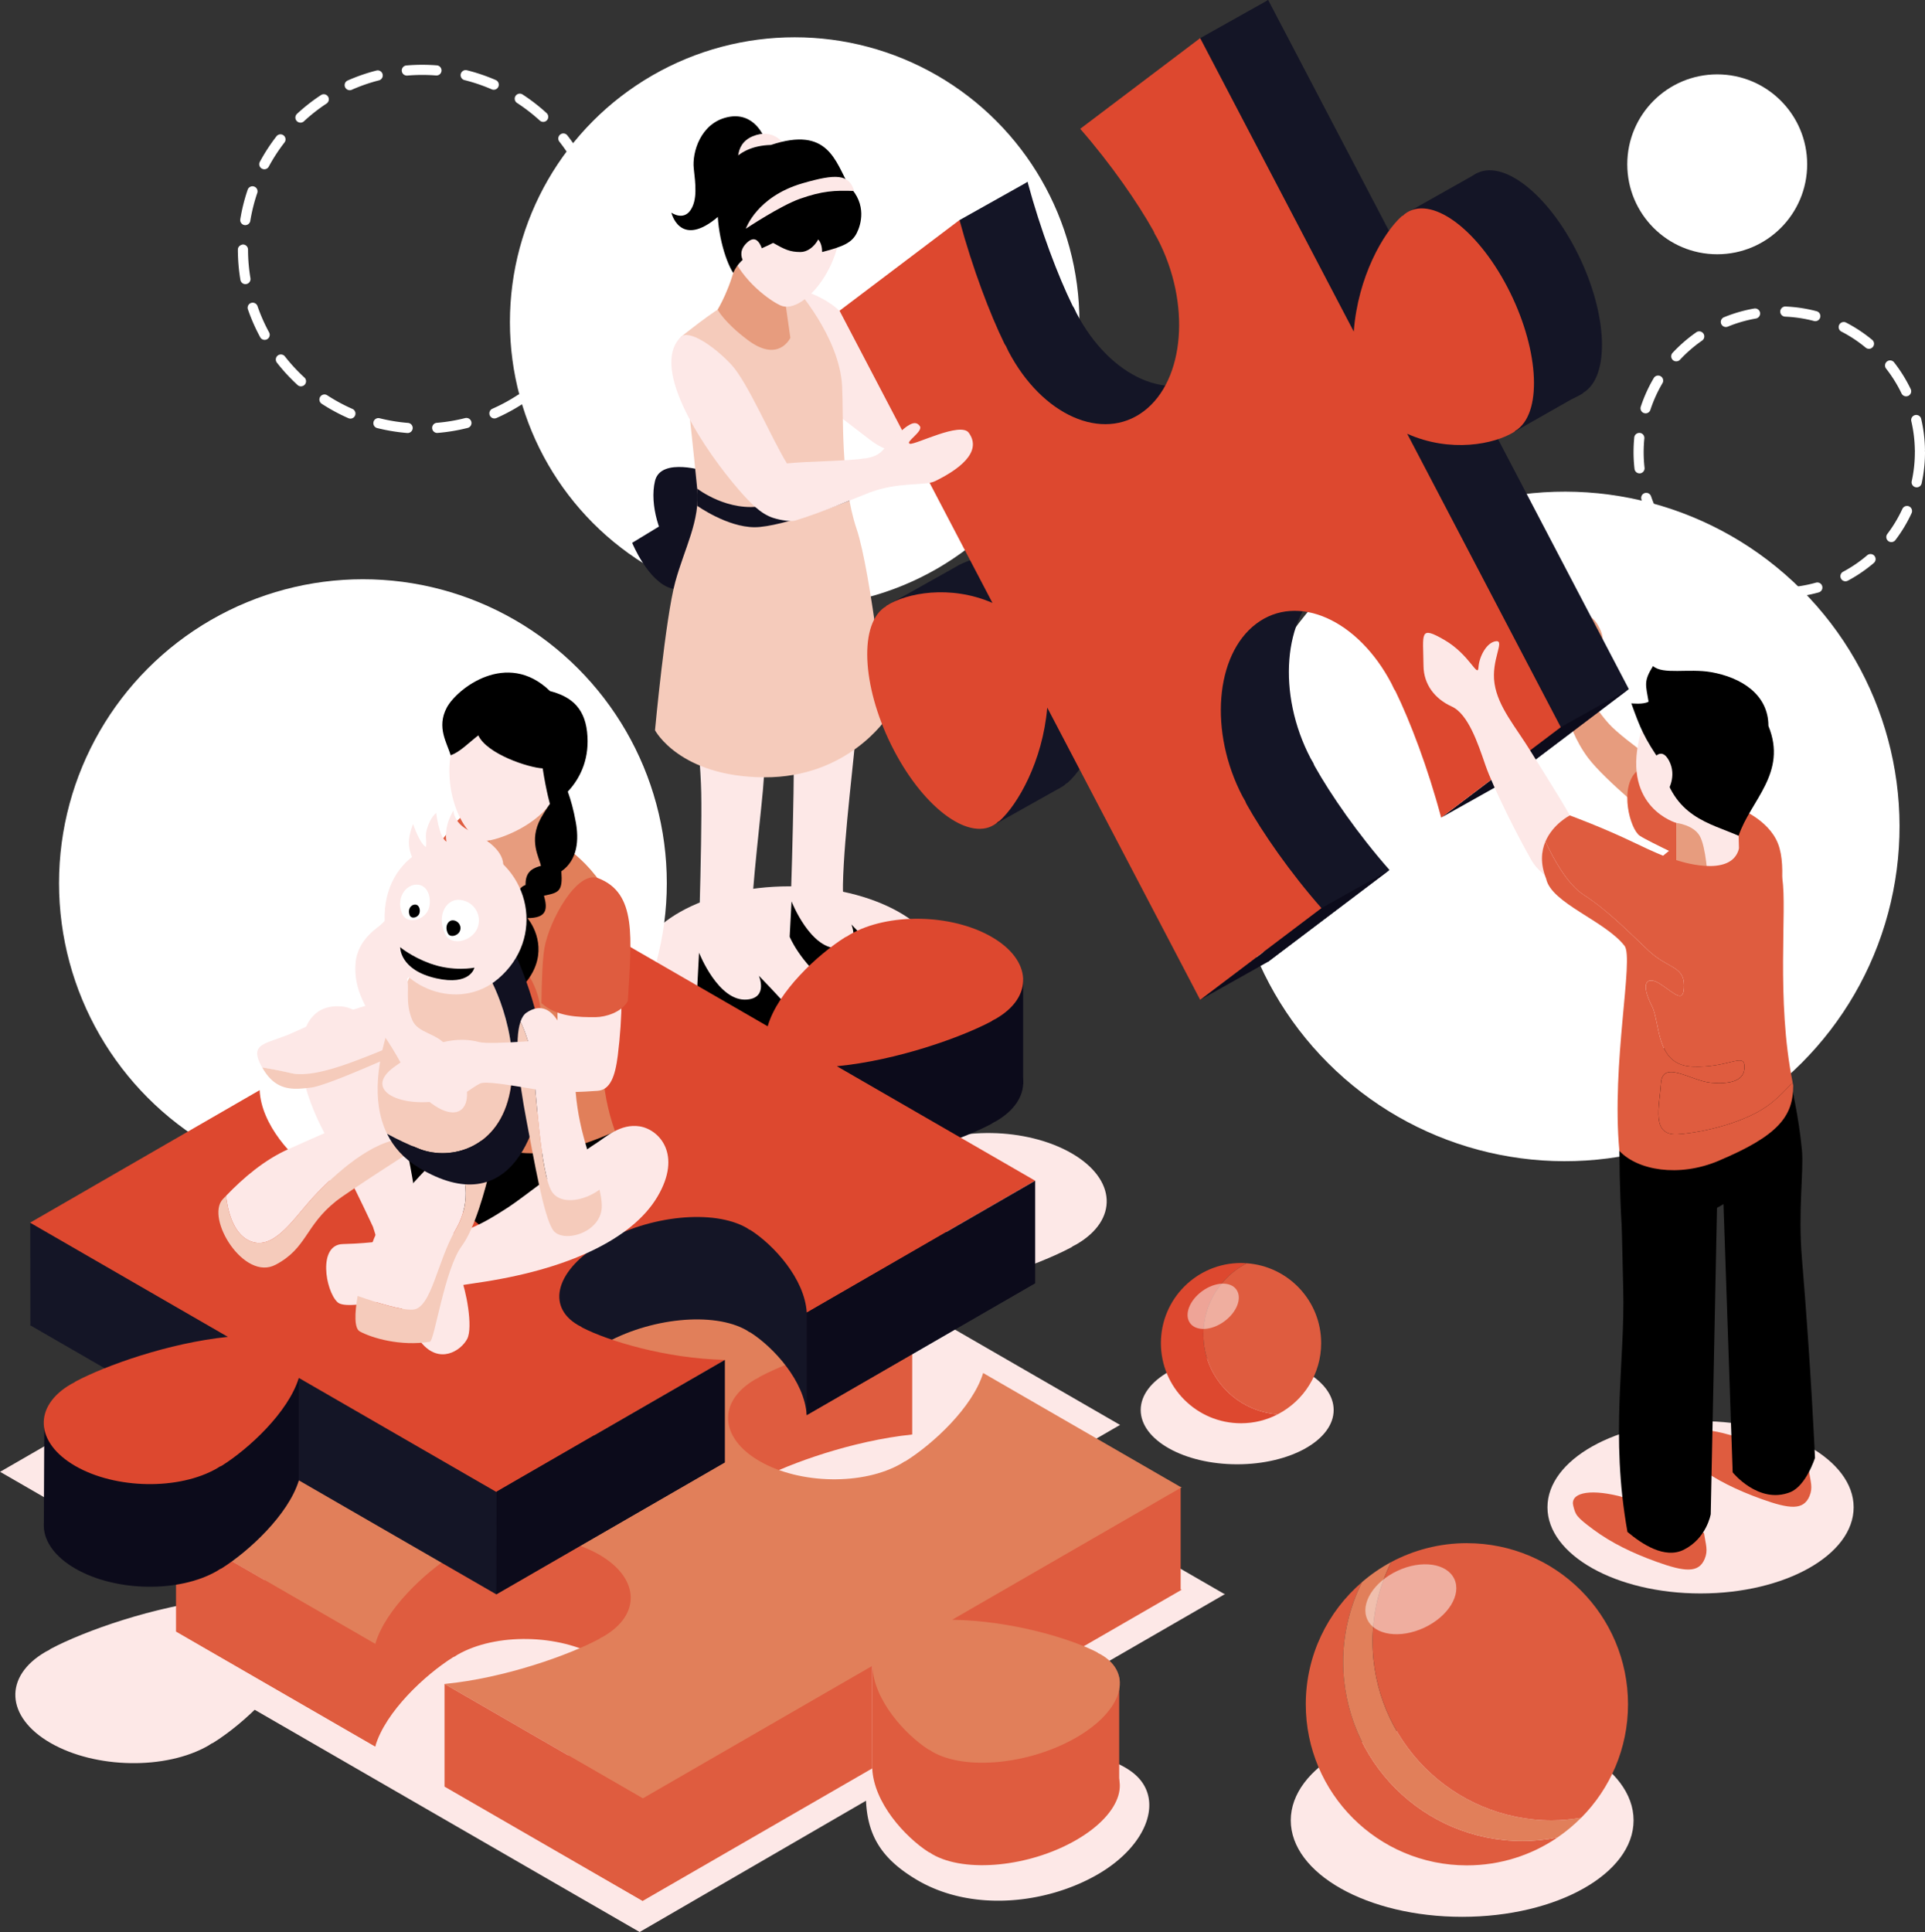 <svg xmlns="http://www.w3.org/2000/svg" id="Layer_2" data-name="Layer 2" viewBox="0 0 780.73 783.55"><rect x="0" y="0" width="780.73" height="783.55" fill="#333333" stroke="none"/><defs><style>.cls-1{fill:#141526}.cls-1,.cls-10,.cls-11,.cls-12,.cls-2,.cls-3,.cls-4,.cls-5,.cls-6,.cls-7,.cls-8,.cls-9{stroke-width:0}.cls-3{fill:#0c0b1b}.cls-4{opacity:.5}.cls-4,.cls-6{fill:#fff}.cls-5{fill:#111121}.cls-7{fill:#df5c3f}.cls-8{fill:#e17f5a}.cls-9{fill:#fde8e7}.cls-10{fill:#e79c7e}.cls-11{fill:#f5cbbb}.cls-12{fill:#dd482f}</style></defs><g id="Layer_2-2" data-name="Layer 2"><path d="M85.81 707.1c.29-.1.57-.23.83-.4 12.16-7.64 30.04-24.1 34.85-39.69l89.44 51.64.05-.03-.22-.13.08-.05 103.2-59.58c-26.58-.55-52.82-8.61-64.43-14.6-.25-.13-.44-.27-.57-.43-.42-.22-.87-.41-1.27-.64-14.87-8.58-9.87-25.38 11.15-37.52 21.03-12.14 50.13-15.02 64.99-6.44.41.23.74.5 1.12.74.26.08.51.18.73.32 10.38 6.7 24.32 21.85 25.28 37.2l103.23-59.6-89.61-51.73c27.28-2.62 56.33-13.12 69.72-20.23.28-.15.5-.31.67-.47.49-.25.99-.49 1.46-.76 17.17-9.91 16.32-26.47-1.89-36.98-18.21-10.51-46.89-11-64.06-1.09-.46.27-.86.56-1.3.84-.29.1-.57.23-.83.4-12.31 7.73-30.49 24.5-35.04 40.25l-89.78-51.83-103.7 59.87c26.91.38 53.63 8.56 65.38 14.63.25.13.44.27.57.43.42.21.87.41 1.27.64 14.87 8.58 9.87 25.38-11.15 37.52-21.03 12.14-50.13 15.02-64.99 6.44-.41-.23-.74-.5-1.12-.74-.26-.08-.51-.18-.73-.32-10.5-6.79-24.68-22.21-25.34-37.75L.15 596.85l-.05-.03-.1.06.15.09 89.29 51.55c-27 2.78-55.51 13.1-68.75 20.12-.28.15-.5.31-.67.47-.48.26-.99.49-1.46.76-17.17 9.91-16.32 26.47 1.89 36.98 18.21 10.51 46.89 11 64.06 1.09.46-.27.86-.56 1.3-.84z" class="cls-9"/><path d="m259.42 783.55 91.81-53.24c.64 15.14 7.33 23.97 19.9 31.65 22.76 13.91 53.52 10.09 74.02-1.75 20.5-11.83 27.44-31.14 14.2-41.37-10.51-8.12-37.4-13.61-63.63-13.98l101.11-58.37-.36-.21-.08.04.22.12-.05.03-87.18-50.33c-4.69 15.19-118.27-68.28-118.27-68.28l-100.54 58.05c-.94-14.96-14.53-29.72-24.65-36.26a2.7 2.7 0 0 0-.71-.32c-.37-.24-.69-.5-1.09-.72-14.49-8.37-42.86-5.56-63.35 6.28-20.5 11.83-25.36 28.21-10.87 36.58.39.23.83.41 1.24.62.13.15.31.29.56.42 11.32 5.84 36.89 13.69 62.8 14.23L53.83 664.86l205.6 118.7z" class="cls-9"/><ellipse cx="593.02" cy="738.26" class="cls-9" rx="69.52" ry="39.13"/><ellipse cx="689.7" cy="611.3" class="cls-9" rx="62.09" ry="34.94"/><ellipse cx="320.16" cy="394.63" class="cls-9" rx="62.48" ry="35.17"/><path d="M540.9 571.84c0 12.16-17.52 22.02-39.13 22.02s-39.13-9.86-39.13-22.02 17.52-22.02 39.13-22.02 39.13 9.86 39.13 22.02z" class="cls-9"/><circle cx="147.19" cy="358.17" r="123.25" class="cls-6"/><circle cx="322.3" cy="130.61" r="115.49" class="cls-6"/><circle cx="634.63" cy="335.16" r="135.77" class="cls-6" transform="rotate(-45 634.636 335.155)"/><path d="M544.75 673.97c0-11.64 2.8-22.6 7.67-32.35-13.96 11.98-22.83 29.72-22.83 49.56 0 36.09 29.25 65.34 65.34 65.34 13.61 0 26.25-4.17 36.71-11.29-4.6.91-9.35 1.41-14.22 1.41-40.13 0-72.67-32.53-72.67-72.67z" class="cls-7"/><path d="M641.3 737.2c-3.9.65-7.87 1.06-11.95 1.06-40.13 0-72.67-32.53-72.67-72.67 0-11.53 2.76-22.39 7.54-32.08-4.24 2.26-8.19 5-11.81 8.11-4.86 9.75-7.67 20.71-7.67 32.35 0 40.13 32.53 72.67 72.67 72.67 4.87 0 9.62-.5 14.22-1.41 3.48-2.37 6.71-5.06 9.66-8.03z" class="cls-8"/><path d="M594.93 625.84c-11.1 0-21.55 2.79-30.7 7.67-4.78 9.68-7.54 20.55-7.54 32.08 0 40.13 32.53 72.67 72.67 72.67 4.08 0 8.05-.42 11.95-1.06 11.72-11.81 18.97-28.06 18.97-46.01 0-36.09-29.25-65.34-65.34-65.34z" class="cls-7"/><path d="M589.84 640.38c2.97 6.38-2.51 15.24-12.26 19.77-9.74 4.54-20.05 3.05-23.02-3.34-2.97-6.38 2.51-15.24 12.26-19.77 9.74-4.54 20.05-3.05 23.02 3.34z" class="cls-4"/><path d="M488.07 541.2c0-12.57 7.15-23.46 17.6-28.86-.78-.06-1.55-.12-2.34-.12-17.95 0-32.5 14.55-32.5 32.5s14.55 32.5 32.5 32.5c5.38 0 10.44-1.33 14.91-3.64-16.86-1.2-30.17-15.22-30.17-32.39z" class="cls-12"/><path d="M535.83 544.72c0-17.16-13.31-31.18-30.17-32.39-10.44 5.41-17.6 16.29-17.6 28.86 0 17.16 13.31 31.18 30.17 32.39 10.44-5.41 17.6-16.29 17.6-28.86z" class="cls-7"/><path d="M501.42 522.96c2.47 3.4.27 9.2-4.92 12.97-5.18 3.77-11.39 4.07-13.85.67s-.26-9.2 4.92-12.97c5.18-3.77 11.39-4.07 13.85-.67z" class="cls-4"/><path d="m272.29 210.48-15.9 9.67s6.46 15.84 15.9 18.48c9.44 2.64 14.19-1.58 14.19-1.58l-14.19-26.56z" class="cls-5"/><path d="M286.48 191.22s-18.41-6.04-20.82 3.79 2.28 23.32 6.63 27.78c4.35 4.46 14.19 0 14.19 0v-31.57z" class="cls-5"/><path d="M381.31 172.68c-4.57-2.87-9.29-5.94-13.99-9.34-5.81-4.2-16.69-24.62-23.84-33.99-7.15-9.37-19.71-11.97-19.71-11.97-17.9 6.31 4.26 41.82 4.26 41.82s19.38 15.06 25.07 19.36c8.21 6.21 14.33 5.15 26.05 4.71.93-3.49 1.68-7.01 2.16-10.6zm-33.98 121.75c-.57 10.7-5.03 44.08-5.45 64.24-.24 11.57 3.4 16.24 3.4 16.24 3.82 8.26 1.85 17.98-8.3 15.78-4.25-.92-7.73-5.48-10.35-10.46l-6.37-.34s2.08-58.58 1.65-79.17c-.43-20.59-5.06-50.82-5.06-50.82l27.6-.89s3.56 32.21 2.86 45.41z" class="cls-9"/><path d="M345.29 374.91s8.39 8.59 13.47 14.55c5.08 5.96 6.03 12.31 2.29 15.76-4.77 4.39-11.47 4.64-24.53-5.61-12.24-9.6-16.25-19.72-16.25-19.72l.76-14.32s7.82 20.04 19.49 19c8.65-.77 4.77-9.67 4.77-9.67z" class="cls-2"/><path d="M309.82 315.25c-.57 10.7-5.03 44.08-5.45 64.24-.24 11.57 3.4 16.24 3.4 16.24 3.82 8.26 1.85 17.98-8.3 15.78-4.25-.92-7.73-5.48-10.35-10.46l-6.37-.34s2.08-58.58 1.65-79.17c-.43-20.59-5.06-50.82-5.06-50.82l27.6-.89s3.56 32.21 2.86 45.41z" class="cls-9"/><path d="M307.78 395.72s8.39 8.59 13.47 14.55c5.08 5.96 6.03 12.31 2.29 15.76-4.77 4.39-11.46 4.64-24.53-5.61-12.24-9.6-16.25-19.72-16.25-19.72l.76-14.32s7.82 20.04 19.49 19c8.66-.77 4.77-9.67 4.77-9.67z" class="cls-2"/><path d="M322.35 116.33s18.16 20.06 19.19 40.32c.62 12.13-.67 38.35 5.88 57.87 5.9 17.58 12.25 76.6 12.25 76.6s-15.78 24.37-49.85 24.13c-34.28-.25-44.17-19.09-44.17-19.09s4.22-45.59 8.23-60.21c3.78-13.79 10.15-24.79 8.88-37.8-2.91-29.66-6.68-61.46-6.68-61.46s13.66-11.01 18.93-13.44c6.4-2.96 27.33-6.92 27.33-6.92z" class="cls-11"/><path d="m317.91 118.43 2.64 18.58s-4.69 10.29-17.18.96c-9.73-7.26-12.31-12.4-12.31-12.4s5.63-9.24 7.74-20.85c5.58-1.86 19.12 13.71 19.12 13.71z" class="cls-10"/><path d="M305.03 68.63c8.4-6.02 27.92-7.46 34.44 12.86 6.84 21.31-13.02 47.09-23.06 42.32-5.62-2.67-17.34-11.92-20.39-23.12-3.43-12.61 2.48-27.38 9-32.06z" class="cls-9"/><path d="M282.76 198.16s12.58 9.84 27.15 6.94c14.57-2.9 33.38-10.09 33.38-10.09l1.22 8.04s-27.24 10.77-38.42 10.77-23.34-8.71-23.34-8.71v-6.94z" class="cls-5"/><path d="M309.91 55.8s-3.89-10.73-14.9-8.27c-11 2.46-14.35 14.43-13.64 20.76.7 6.33 1.58 12.84-1.41 17.07-2.99 4.22-7.68.88-7.68.88s3.28 13.9 17.53 2.82C304.06 77.97 309.9 55.8 309.9 55.8z" class="cls-2"/><path d="M317.94 58.44s-4.22-6.69-12.66-3.17c-8.43 3.52-5.44 13.02-5.44 13.02l18.1-9.85z" class="cls-9"/><path d="M344.46 75.6c-5.75-10.26-8.54-24.55-31.8-16.81-30.41.88-21.9 41.69-15.3 51.9 3.31-7.58 11.19-9.46 16.21-12.18 4.68 2.66 6.83 3.7 11.09 3.7 2.64 0 5.45-1.9 7.21-5.09 1.24 1.39 1.57 3.47 1.57 5.09 8.69-2.23 12.08-3.84 14.03-7.68 1.71-3.37 4.2-11.55-3.01-18.94z" class="cls-2"/><path d="M388.06 192.23s1.42 6.88 3.04 10.53c1.62 3.64 4.67 3.44 4.66-3.52 0-3.65-7.7-8.02-7.7-8.02v1.01zm-78.15-87.69s-1.48-11.48-7.07-6.02c-5.63 5.49 1.45 10.67 1.45 10.67l5.62-4.65zm-7.42-11.78s4.4-13.02 22.99-18.42c13.7-3.98 18.88-3.74 20.96 3.12-7.94-.31-12.99-.01-21.97 3.15-8.01 2.82-21.97 12.14-21.97 12.14z" class="cls-9"/><path d="M672.31 333.75s-21.39-17.26-28.22-26.37c-10.48-13.97-11.22-31.68-13.45-34.97-2.23-3.29.72-10.24 1.21-17.04.57-7.96 11.48-9.22 15.72-2.62 7.51 11.67-4.78 12.89-4.48 21.71.19 5.76 3.5 12.58 9.63 19.28 6.13 6.7 29.08 22.26 29.08 22.26l-9.48 17.76z" class="cls-10"/><path d="M689.3 350.96s-20.25-9.38-24.22-11.99c-3.97-2.61-8.47-19.37-1.33-26.13 1.2-1.14 6.37-7.23 6.37-7.23l23.78 10.82-4.61 34.54z" class="cls-7"/><path d="M693.26 337.11c-1.31.44-17.92 4.78-24.63 17.41-6.71 12.63 6.35 27.19 6.35 27.19l19.89-13.57-1.61-31.04zm9.46 22.47 2.05-31.94s12.42 4.48 16.34 14.49.01 27.88.01 27.88l-18.4-10.43z" class="cls-7"/><path d="M695.06 276.46c-11.78.57-25.67 4.13-30.15 22.87-6.78 28.32 14.98 34.42 14.98 34.42v22.64h25.68l-.43-17.41-10.08-62.51z" class="cls-9"/><path d="M679.89 333.75s6.84.76 9.45 5.22c2.61 4.47 3.27 17.41 3.27 17.41l-12.73-2.83.02-19.81z" class="cls-10"/><path d="M691.37 632.24c-2.44 5.81-8.08 5.27-19.46 1.18-10.1-3.64-18.44-7.75-25.62-13.06-7.18-5.31-7.26-6.02-8.21-9.62-1.33-5.03 5.8-7.05 18.23-4.06 17.34 4.17 33.01 15.67 34.76 14.92.74 4.88 1.77 7.15.3 10.64zm42.51-25.47c-2.44 5.82-8.08 5.27-19.46 1.18-10.1-3.64-18.44-7.75-25.62-13.06-7.18-5.31-7.26-6.02-8.21-9.62-1.33-5.03 5.8-7.05 18.23-4.06 17.34 4.17 33.01 15.67 34.76 14.92.74 4.88 1.77 7.15.3 10.64z" class="cls-7"/><path d="M719.48 415.56s8.72 23.5 11.33 50.84c.79 8.3-1.61 24.91 0 44 3.69 43.78 5.3 80.86 5.3 80.86s-3.6 11.37-10.1 13.93c-12.76 5.01-23.29-8.05-23.29-8.05L699 488.35l-2.63 1.52-2.54 124.2s-1.62 9.74-10.87 14.41c-7.76 3.92-16.99-2.25-22.91-7.19-7.06-39.76-.92-68.72-1.72-98.81-.29-10.89-.49-23.24-.65-25.92-1.5-24.54-.83-58.27-.35-70.71 15.04 2.45 62.16-10.3 62.16-10.3zm-14.34-76.59c-11.75-5.22-26.63-7.5-31.2-29.43-7.23-10.42-8.71-14.31-12.32-24.29 0 0 5.08.56 7-.7-1.08-6.72-2.16-8.09 1.8-14.43 4.02 3.59 14.4.89 23.49 2.46 12.29 2.13 23.31 9.08 23.31 21.82 7.84 19.16-7.3 30.22-12.09 44.57z" class="cls-2"/><path d="M670.07 308.48s3.47-6.33 6.84 0c3.37 6.33-.56 12.32-.56 12.32l-6.27-12.32z" class="cls-9"/><path d="M643.07 158.67c-.28.21-.59.35-.88.53-.1.18-.23.32-.4.43-8.09 5.12-26.04 8.64-43.48.81l62.29 119.01-48.51 36.67c-5.37-20.19-12.63-39.17-18.44-51.07-.2-.42-.42-.77-.66-1.08-.35-.72-.66-1.45-1.03-2.16-13.63-26.04-38.2-36.91-54.89-24.3-16.69 12.62-19.17 43.95-5.55 69.99.37.7.77 1.35 1.16 2.03.13.39.31.79.53 1.2 6.41 11.45 17.5 27.53 30.32 42.09L514.35 390l-62.02-118.5c-1.86 21.92-12.1 39.5-19.35 45.97-.16.14-.33.22-.51.25-.26.24-.5.51-.77.72-10.31 7.79-28.9-5.45-41.53-29.57-12.63-24.13-14.51-50-4.2-57.8.28-.21.59-.35.89-.53.1-.18.23-.32.4-.43 8-5.06 25.61-8.54 42.86-1.06l-62.02-118.5 48.65-36.78c5.34 19.79 12.45 38.31 18.16 50 .2.42.42.77.66 1.08.35.72.66 1.45 1.03 2.16 13.63 26.04 38.2 36.91 54.89 24.3 16.69-12.62 19.17-43.95 5.55-69.99-.37-.7-.77-1.35-1.16-2.03-.13-.39-.31-.79-.53-1.2-6.29-11.25-17.11-26.97-29.64-41.32L514.34 0l62.29 119.01c1.67-22.29 12.09-40.2 19.43-46.75.16-.14.33-.22.51-.25.26-.24.5-.51.77-.72 10.31-7.79 28.9 5.45 41.53 29.57 12.63 24.13 14.51 50 4.2 57.8z" class="cls-1"/><path d="M486.77 15.47 514.34 0v31.34l-22.78 8.97-4.79-24.84zm-127.1 230.12 27.58-15.47 8.7 14.09-29.26 13.78-7.02-12.4z" class="cls-1"/><path d="m563.52 352.84-27.57 15.47-49.18 37.18 27.57-15.47 49.18-37.18z" class="cls-3"/><path d="m569.76 86.76 29.39-16.57 10.16 12.94-37.83 26.06-1.72-22.43zm44.45 88.34 27.97-15.9-4.11-8.65-33.3 7.23 9.44 17.32zM430.05 319.47l-27.99 15.69-7.46-15.2 30.94-12.87 4.51 12.38zM389.16 89.26l27.58-15.47 2.63 31.08-38.11 18.39 7.9-34z" class="cls-1"/><path d="m584.51 331.59 27.58-15.47 48.51-36.67-27.58 15.47-48.51 36.67z" class="cls-3"/><path d="M615.49 174.14c-.28.21-.59.35-.89.53-.1.18-.23.32-.4.43-8.09 5.12-26.04 8.64-43.48.81l62.29 119.01-48.51 36.67c-5.37-20.19-12.63-39.17-18.44-51.07-.2-.42-.42-.77-.66-1.08-.35-.72-.66-1.45-1.03-2.16-13.63-26.04-38.2-36.91-54.89-24.3-16.69 12.62-19.17 43.95-5.55 69.99.37.7.77 1.35 1.16 2.03.13.39.31.79.53 1.2 6.41 11.45 17.5 27.53 30.32 42.09l-49.18 37.18-62.02-118.5c-1.86 21.92-12.1 39.5-19.35 45.97-.16.14-.33.22-.51.25-.26.24-.5.51-.77.72-10.31 7.79-28.9-5.45-41.53-29.57-12.63-24.13-14.51-50-4.2-57.8.28-.21.59-.35.88-.53.1-.18.23-.33.4-.43 8-5.06 25.61-8.54 42.86-1.06l-62.02-118.5 48.65-36.78c5.34 19.79 12.45 38.31 18.16 50 .2.42.42.77.66 1.08.35.72.66 1.45 1.03 2.16 13.63 26.04 38.2 36.91 54.89 24.3 16.69-12.62 19.17-43.95 5.55-69.99-.37-.7-.77-1.35-1.16-2.03-.13-.39-.31-.79-.53-1.2-6.29-11.25-17.12-26.97-29.64-41.32l48.65-36.78 62.29 119.01c1.67-22.29 12.09-40.2 19.43-46.75.16-.14.33-.22.51-.25.26-.24.5-.51.77-.72 10.31-7.79 28.9 5.45 41.53 29.57 12.63 24.13 14.51 50 4.2 57.8z" class="cls-12"/><path d="M668.62 354.53s-20.55-17.41-29.87-20.08c-4.68-8.79-11.36-19.03-17.74-29.42-6.38-10.4-13.41-18.23-14.87-27.82-1.46-9.59 4.35-17.53.63-17.16-3.73.37-6.84 6.1-7.14 10.62-.3 4.51-3.57-5.22-13.83-11.14-10.26-5.92-8.59-2.83-8.46 10.52.07 7.56 4.64 13.4 11.41 16.46 6.76 3.05 10.7 15.12 13.72 23.87 3.02 8.75 12.77 28.29 18.78 38.73 6.01 10.44 35.36 23.5 35.36 23.5l12.01-18.06z" class="cls-9"/><path d="M718.07 447.59c-9.22 7.32-26.77 11.75-37.63 12.41-10.86.65-7.42-11.1-6.77-20.74.65-9.64 12.41-.81 20.24-.15s13.71-.65 13.62-6.53c-.09-5.88-6.44.65-21.29 0-14.86-.65-12.82-17.86-16.27-24.6-4.79-9.36-2.18-12.62 3.7-8.71 5.88 3.92 9.38 7.94 9.32.22-.06-7.73-6.71-6.72-14.36-13.93-7.66-7.21-16.51-16.33-26.41-22.71-6.58-4.24-12.32-14.85-15.45-21.51 3-7.15 9.9-10.63 9.9-10.63s13.02 4.71 26.93 11.42c13.53 6.53 16.29 6.7 16.29 6.7s22.21 7.78 25.38-4.63c5.35-.55 15.55-.29 17.58 12.19 2.01 12.32-2.57 48.94 4.19 82.56-2.58 2.9-5.64 6.01-8.97 8.65z" class="cls-7"/><path d="M697.05 470.77c-16.27 6.86-32.93 3.82-40.27-4.01-3.33-35.26 6.01-78.18 2.08-83.19-8.01-10.21-29.73-17.28-31.78-27.19-2.46-6.15-1.96-11.14-.32-15.05 3.12 6.66 8.86 17.27 15.45 21.51 9.91 6.38 18.76 15.5 26.41 22.71 7.66 7.21 14.3 6.2 14.36 13.93.07 7.73-3.44 3.7-9.32-.22-5.88-3.92-8.49-.65-3.7 8.71 3.45 6.74 1.42 23.94 16.27 24.6 14.86.65 21.2-5.88 21.29 0 .09 5.88-5.79 7.18-13.62 6.53s-19.59-9.49-20.24.15c-.65 9.64-4.09 21.4 6.77 20.74 10.86-.65 28.41-5.09 37.63-12.41 3.33-2.64 6.39-5.75 8.97-8.65.09.44.16.89.25 1.33 0 12.54-6.09 20.32-30.24 30.5z" class="cls-7"/><path d="M392.91 175.51c-3.35-4.6-21.7 4.99-23.89 4.46-2.18-.53 5.46-5.01 4.07-7.1-2.03-3.04-5.41-.44-11.99 6-2.38 2.33-3.2 5.98-9.84 6.97-8.52 1.28-22.62 1.13-32.1 2.1-6.13-9.9-15.97-33.02-22.55-40.05-7.25-7.75-17.33-14.39-20.54-11.2-13.04 12.98 10.64 47.04 23.41 61.76 4.84 5.58 8.97 9.9 14.04 11.57 3.26 1.07 7.49 1.56 8.93 1.12 11.18-3.37 25.84-9.75 30.25-11.4 11.76-4.42 22.47-2.64 26.42-4.55 9.25-4.48 19.59-11.72 13.78-19.69z" class="cls-9"/><path d="m403.46 688.49 75.79-43.76-.34-.19-.07.04.2.12-.04.03-80.27-46.34c-4.31 13.99-20.36 28.76-31.27 35.62-.24.15-.49.27-.75.35-.39.25-.75.51-1.17.75-15.41 8.9-41.14 8.46-57.49-.98-16.34-9.44-17.1-24.29-1.69-33.19.42-.24.88-.45 1.31-.68.15-.15.35-.29.6-.42 11.87-6.3 37.47-15.56 61.69-18.06l-80.13-46.26-92.57 53.44c-.86-13.77-13.38-27.36-22.69-33.38-.2-.13-.42-.22-.65-.29-.34-.22-.64-.46-1-.67-13.34-7.7-39.46-5.12-58.33 5.78-18.87 10.89-23.35 25.97-10.01 33.68.36.21.76.38 1.14.57.12.14.29.27.51.38 10.42 5.38 33.96 12.6 57.82 13.1l-92.68 53.51 80.81 46.66c4.09-14.13 20.39-29.16 31.43-36.1.24-.15.49-.27.75-.35.39-.25.75-.51 1.17-.75 15.41-8.89 41.14-8.46 57.49.98 16.34 9.44 17.1 24.29 1.69 33.19-.42.24-.88.45-1.31.68-.15.15-.35.29-.6.42-12.01 6.37-38.05 15.79-62.52 18.15l80.38 46.41 93.09-53.74v-41.57l49.7 12.88z" class="cls-7"/><path d="M376.5 751.06c.2.13.42.22.65.29.34.22.64.46 1 .67 13.34 7.7 39.46 5.12 58.33-5.78 18.87-10.9 23.35-25.97 10.01-33.68-.36-.21-.76-.38-1.14-.57-.12-.14-.29-.27-.51-.38-10.55-5.44-34.53-12.79-58.68-13.13l17.3-9.99-49.7-12.88v41.57c.59 13.94 13.31 27.79 22.74 33.88z" class="cls-7"/><path d="M453.92 680.25v44.67l-23.06 13.32-16.55-37.43 39.61-20.56zM369.97 540.2v41.58l-53.54-10.5-6.11-31.08h59.65zm108.87 62.81v41.57l-44.38 3.88s-9.72-32.92-7.56-33.46c2.16-.54 51.94-11.99 51.94-11.99zM96.97 540.35v42.92l26.6 4.2s19.43-35.98 20.15-37.06c.72-1.08-46.75-10.06-46.75-10.06z" class="cls-7"/><path d="M183.63 630.63c.24-.15.49-.27.75-.35.39-.25.75-.51 1.17-.75 15.41-8.9 41.14-8.46 57.49.98 16.34 9.44 17.1 24.29 1.69 33.19-.42.24-.88.45-1.31.68-.15.15-.35.29-.6.42-12.01 6.37-38.05 15.79-62.52 18.15l80.38 46.41 93.09-53.74c.59 13.94 13.31 27.79 22.74 33.88.2.13.42.22.65.29.34.22.64.46 1 .67 13.34 7.7 39.46 5.12 58.33-5.78 18.87-10.9 23.35-25.97 10.01-33.68-.36-.21-.76-.38-1.14-.57-.12-.14-.29-.27-.51-.38-10.55-5.44-34.53-12.79-58.68-13.13l93.09-53.74-.34-.19-.07.04.2.12-.04.03-80.27-46.34c-4.31 13.99-20.36 28.76-31.27 35.62-.24.15-.49.27-.75.35-.39.25-.75.51-1.17.75-15.41 8.9-41.14 8.46-57.49-.98-16.34-9.44-17.1-24.29-1.69-33.19.42-.24.88-.45 1.31-.68.15-.15.35-.29.6-.42 11.87-6.3 37.47-15.56 61.69-18.06l-80.13-46.26-92.57 53.44c-.86-13.77-13.38-27.36-22.69-33.38-.2-.13-.42-.22-.65-.29-.34-.22-.64-.46-1-.67-13.34-7.7-39.46-5.12-58.33 5.78-18.87 10.89-23.35 25.97-10.01 33.68.36.21.76.38 1.14.57.12.14.29.27.51.38 10.42 5.38 33.96 12.6 57.82 13.1l-92.68 53.51 80.81 46.66c4.09-14.13 20.39-29.16 31.43-36.1z" class="cls-8"/><path d="m260.68 729.35-80.39-46.41v41.58l80.39 46.41v-41.58zM152.2 666.72v41.58l-80.81-46.66v-41.57l80.81 46.65z" class="cls-7"/><path d="m17.97 576.74-.19 41.35 19.66 10.56 16.19-36.71-35.66-15.2zm396.98-179.45v42.44l-75.98 12.96-11.77-30.59 87.75-24.81z" class="cls-3"/><path d="m12.27 495.83.05 41.7h41.67l13.31-30.87-55.03-10.83z" class="cls-1"/><path d="M356.47 471.35c18.74-3.91 36.28-10.6 45.52-15.5.25-.13.45-.27.6-.42.44-.23.89-.44 1.31-.68 15.41-8.9 14.65-23.75-1.69-33.19-16.34-9.44-42.08-9.87-57.49-.98-.42.24-.77.5-1.17.75-.26.09-.51.21-.75.35-8.51 5.35-20.13 15.51-26.89 26.36 13.13 8.46 26.68 16.16 40.55 23.31z" class="cls-3"/><path d="M339.42 474.01c3.37-.32 6.76-.79 10.14-1.36-12.21-6.44-24.15-13.36-35.78-20.85-1.01 2-1.85 4.01-2.43 6l-80.57-46.52-93.07 53.73c24.15.34 48.13 7.69 58.68 13.13.23.12.4.25.51.38.38.19.78.36 1.14.57 13.34 7.7 8.86 22.78-10.01 33.67-18.87 10.9-44.98 13.48-58.33 5.78-.36-.21-.66-.45-1-.67-.24-.07-.45-.16-.65-.29-9.43-6.09-22.15-19.93-22.74-33.88l-93.02 53.7-.05-.03-.09.05.14.08 40.42 23.33 68.47-2.04v41.57l80.27 46.34.04-.03-.2-.12.07-.04 92.61-53.47c-23.86-.5-47.4-7.72-57.82-13.1-.23-.12-.4-.25-.51-.38-.38-.19-.78-.36-1.14-.57-13.34-7.7-8.86-22.78 10.01-33.68 18.87-10.89 44.98-13.48 58.33-5.78.36.21.66.45 1 .67.24.07.45.16.65.29 9.32 6.02 21.83 19.61 22.69 33.38l92.64-53.48-80.42-46.43z" class="cls-1"/><path d="m52.73 560.87 39.71 22.93c-24.23 2.49-49.82 11.75-61.69 18.06-.25.13-.45.28-.6.42-.43.23-.89.44-1.31.68-15.41 8.9-14.65 23.75 1.69 33.19 16.34 9.44 42.08 9.87 57.49.98.41-.24.77-.5 1.17-.75.26-.09.51-.21.75-.35 10.92-6.86 26.96-21.63 31.27-35.62v-41.57l-68.47 2.04z" class="cls-3"/><path d="M137.73 423.45v41.57l33.56-8.61 35.99-24.82-20.51-12-49.04 3.86z" class="cls-1"/><path d="M89.18 594.8c.26-.09.51-.21.75-.35 10.92-6.86 26.96-21.63 31.27-35.62l80.27 46.34.04-.03-.2-.12.07-.04 92.61-53.47c-23.86-.5-47.4-7.72-57.82-13.1-.23-.12-.4-.25-.51-.38-.38-.19-.78-.36-1.14-.57-13.34-7.7-8.86-22.78 10.01-33.68 18.87-10.9 44.98-13.48 58.33-5.78.36.21.66.45 1 .67.24.07.45.16.65.29 9.32 6.02 21.83 19.61 22.69 33.38l92.64-53.49-80.42-46.43c24.48-2.36 50.55-11.78 62.56-18.15.25-.13.45-.28.6-.42.44-.23.89-.44 1.31-.68 15.41-8.9 14.65-23.75-1.69-33.19-16.34-9.44-42.08-9.87-57.49-.98-.42.24-.77.5-1.17.75-.26.09-.51.21-.75.35-11.05 6.94-27.36 21.99-31.44 36.12l-80.57-46.52-93.07 53.73c24.15.34 48.13 7.69 58.68 13.13.23.12.4.24.51.38.38.19.78.36 1.14.57 13.34 7.7 8.86 22.78-10.01 33.67-18.87 10.89-44.98 13.48-58.33 5.78-.36-.21-.66-.45-1-.67-.24-.07-.45-.16-.65-.29-9.43-6.09-22.15-19.93-22.74-33.88l-93.02 53.7-.05-.03-.09.05.14.08 80.13 46.26c-24.23 2.49-49.82 11.75-61.69 18.06-.25.13-.45.28-.6.42-.43.23-.89.44-1.31.68-15.41 8.89-14.65 23.75 1.69 33.19 16.34 9.44 42.08 9.87 57.49.98.41-.24.77-.5 1.17-.75z" class="cls-12"/><path d="M327.2 532.34v41.58l92.64-53.49v-41.57l-92.64 53.48zm-33.21 19.18v41.57l-92.68 53.51.07-41.62 92.61-53.46z" class="cls-3"/><path d="M182.24 343.23s-6.15 3.29-14.96 17.24c-4.44 7.02-16.14 17.55-17.78 19.85-2.22 7.02-2.77 14.67-2.13 22.04 5.58.97 10.1.75 12.74-.35 4.64-1.94 27.35-36.31 27.35-36.31l-5.21-22.47z" class="cls-9"/><path d="M242.06 466.23c2.1-2.89 4.62-5.32 7.43-7.36-18.02-4.32-65.12-9.98-65.12-9.98-1.85-.11-9.02-12.67-20.11-25.14-2.34 7.24-3.19 13.76-7.2 20.29-3.11 5.06-9.01 6.77-12.86 11.25 3.01 4.57 6.01 12.49 9.3 16.86 9.18 12.21 22.13 15.59 35.67 19.71 5.21 6.06 12.61 10.33 23.2 10.08 7.31-.18 16.42-4.69 27.67-7.5-3.31-10.68-4.74-18.85 2.04-28.2z" class="cls-2"/><path d="M199.09 331.95s-6.12-8.7-15.12 2.66c-8.54 10.77-21.58 27.91-21.58 27.91s14.37 16.43 29.12 16.42c12.33 0 7.58-47 7.58-47z" class="cls-7"/><path d="M179.39 451.27c17.52 14.93 33 24.27 70.09 7.6-12.62-35.12 1.57-66.83 0-88.84-5.69-18.74-23.67-28.91-23.67-28.91l-25.53-8.86s-3.02-1.27-6.3 3.5c-14.59 21.18-19.44 36.58-17.21 54.51 1.92 15.41 2.62 26.12 1.18 33.85-2.11 11.27-5.72 18.96 1.45 27.15z" class="cls-8"/><path d="m199.4 336.33-2.68 15.6s-6.15 13.81 0 17.93c5.38 3.6 12.13 0 20.57-10.07 4.91-5.87 9.49-13.31 9.49-13.31L222 319.92l-22.6 16.42z" class="cls-10"/><path d="M224.65 290.72c-6.43-8.2-24.93-15.11-36.98 2.72-12.64 18.7-.69 49.27 10.37 47.49 6.2-1 20.15-6.65 26.27-16.63 6.88-11.24 5.33-27.21.34-33.58z" class="cls-9"/><path d="M182.75 306.29c3.57-1.13 7.11-4.85 11.23-8.05 3.61 7.65 20.5 13.1 26.12 13.39 1.5 9.75 3.12 15.07 3.12 15.07s17.22-8.88 14.88-29.91c-1.18-10.58-7.46-14.54-15.03-16.52-17.48-16.98-37.85-.91-41.89 6.74-4.26 8.07.24 14.43 1.57 19.29z" class="cls-2"/><path d="M212.04 392.48c-2.42-2.63-13.33-10.18-19.94-8.24-6.4 1.88-9.45 8.94-9.82 15.18-.75 12.81 12.16 35.33 27.7 28.72 13.97-5.94 10.36-26.63 2.07-35.66z" class="cls-7"/><path d="m185.75 421.85 11.84-33.46 6.33 1.96 11.94 47.48-7.29 1.52-7.76-36.13-10.21 23.47-4.85-4.84z" class="cls-6"/><path d="m191.74 415.77 18.44 10.92-2.69-9.17-14.12-7.31-1.63 5.56z" class="cls-6"/><path d="M157.05 444.03c6.48-8.28 6.51-18.01 6.51-18.01s-15.32-16.75-24.4-17.78c-12.27-1.39-15.2 8.16-16.1 11.25-4.22 14.49 4.69 34.22 12.3 46.72 6.98 11.45 18.68 37.36 18.68 37.36l15.96-7.5s-5.22-43.6-12.96-52.04z" class="cls-9"/><path d="M151.37 497.78s2.94 10.01 4.35 13.3c1.41 3.28 7.5 24.07 15 33.28 7.5 9.22 16.25 3.42 18.75-1.34s-.52-20.3-2.66-24.91c-4.78-10.3-17.22-25.16-17.22-25.16l-18.23 4.83z" class="cls-9"/><path d="M241.58 463.81c4.05-2.58 10.06-8.25 17.88-7s17.36 11.32 7.19 28.51c-10.18 17.19-36.31 29.69-73.52 35-23.77 3.39-51.78 12.04-56.26 7.79-4.93-4.67-8.05-23.42 2.27-23.57 10.31-.16 30.62-2.75 35.09-2.97 12.91-.63 20.23-4.38 31.81-11.88 6.06-3.93 27.14-20.52 35.55-25.89z" class="cls-9"/><path d="M228.95 317.95s2.72 5.07 4.6 15.58c1.22 6.81.88 15.14-5.88 19.84.59 8.08-.89 8.67-7.05 9.87 1.62 5.71 1.03 9.1-6.72 9.1 3.28 3.96 8.19 14.25.11 25.13-3.96 5.33-12.33 0-12.33 0s7.92-3.39 5.57-7.8c-2.35-4.41-5.14-9.03-4.29-12.65 1.65-6.99 7.23-6.99 7.23-6.99s-2.64-9.16 2.94-11.11c0-4.21 1.47-6.57 6.25-7.75-.67-3.53-5.07-10.16 0-19.4 2.99-5.43 9.58-13.82 9.58-13.82z" class="cls-2"/><path d="M150.29 427.89c5.95-2.32 13.33-5.71 17.23-7.53l6.8-19.67c-10.45 2.8-36.3 9.15-54.85 17.82-11.07 5.17-18.9 3.93-13.33 14.12.07.13.14.21.21.33 2.84.44 6.96 1.17 11.7 2.28 8.79 2.05 23.77-4.04 32.24-7.34z" class="cls-9"/><path d="M126.13 441.08c7.29-.87 39.69-15.8 39.69-15.8l1.7-4.93c-3.9 1.83-11.28 5.21-17.23 7.53-8.47 3.3-23.45 9.4-32.24 7.34a163.98 163.98 0 0 0-11.7-2.28c5.54 9.8 12.57 8.99 19.78 8.13z" class="cls-11"/><path d="M167.52 531.13c7.46-.6 9.8-19.59 17.24-32.38 7.44-12.79 2.55-23.36 2.55-23.36s5.92-.8 11.38-.86c.57-2.4.89-3.92.89-3.92h-23.2s-18.42 18-23.61 29.19c-2.86 6.18-6.16 16.93-7.71 25.8 7.41 2.6 17.89 5.89 22.47 5.53z" class="cls-9"/><path d="M145.93 539.98c5.01 2.7 16.38 6.07 28.39 4.2 1.88-.29 5.93-29.38 12.99-38.89 5.33-7.19 9.61-23.32 11.38-30.77-5.46.06-11.38.86-11.38.86s4.9 10.57-2.55 23.36c-7.44 12.79-9.78 31.78-17.24 32.38-4.58.37-15.06-2.93-22.47-5.53-1.26 7.21-1.37 13.17.88 14.38z" class="cls-11"/><path d="M100.89 503.07c9.34 4.56 17.16-7.34 24.65-15.88 7.49-8.54 23.33-23.32 35.92-25.05 1.4-.19 2.62-.31 3.7-.36l-9.18-13.05s-28.62 12.71-38.97 17.3c-9.74 4.32-18.39 11.69-25.34 18.96.59 5.26 2.57 14.84 9.22 18.09z" class="cls-9"/><path d="M111.73 512.96c12.8-6.75 11.94-15.75 24.52-25.78 4.75-3.79 31.9-21.16 31.9-21.16l-2.99-4.25c-1.08.05-2.3.17-3.7.36-12.6 1.73-28.44 16.51-35.92 25.05-7.49 8.54-15.31 20.44-24.65 15.88-6.65-3.25-8.63-12.82-9.22-18.09-.44.46-.89.91-1.31 1.37-7.15 7.71 8.58 33.36 21.37 26.61z" class="cls-11"/><path d="M206.95 442.39c4.34-23.45-8.68-47.76-9.99-48.2l9.14-13.44c-.86-1.74-1.4-2.72-1.4-2.72l-34.89 11.56s-26.23 42.97-12.83 70.23c3.92 2.12 8.54 4.39 13.27 6.2 12.56 4.8 32.35-.19 36.69-23.63z" class="cls-11"/><path d="M169.81 473.55c37.5 22.58 50.52-15.95 50.52-41.41 0-20.78-10.41-43.67-14.23-51.39l-9.14 13.44c1.3.43 14.33 24.75 9.99 48.2-4.34 23.45-24.13 28.44-36.69 23.63-4.73-1.81-9.35-4.08-13.27-6.2 2.61 5.32 6.71 10.04 12.83 13.73z" class="cls-5"/><path d="M192.41 343.09c-16.63-6.33-42.08 7.68-35.3 39.06 4.01 18.55 28.94 28.44 44.96 14.78 19.19-16.37 13.19-45.15-9.66-53.83z" class="cls-9"/><path d="M168.83 358.77c-4.17.13-8.12 5.03-5.91 11.37 1.73 4.98 8.73 3.27 10.68-.94 1.76-3.8.42-10.59-4.76-10.43z" class="cls-6"/><path d="M168.25 366.85c-1.53.05-2.98 1.85-2.17 4.17.63 1.83 3.2 1.2 3.92-.34.64-1.4.15-3.89-1.75-3.83z" class="cls-2"/><path d="M185.82 364.92c-4.8-.02-8.89 6.26-5.26 13.91 2.43 5.13 10.74 2.92 12.99-2.27 2.39-5.52-1.71-11.61-7.73-11.64z" class="cls-6"/><path d="M183.58 373.25c-1.81 0-3.34 2.35-1.98 5.23.92 1.93 4.04 1.1 4.89-.85.9-2.08-.64-4.37-2.91-4.38zm-21.27 10.89s4.43 3.78 12.01 6.57c9.57 3.52 18.08 1.74 18.08 1.74s-1.55 7.45-15.5 4.31c-14.87-3.34-14.59-12.62-14.59-12.62z" class="cls-2"/><path d="M224.21 483.85c3.64 4.55 12.33 3.4 18.93-1.36-2.28-9.96-8.21-21.81-9.67-39.67-1.77-21.71-8.35-39.95-19.93-32.13-1.05.71-1.85 1.95-2.43 3.62 1.38 2.93 3.56 8.28 4.64 14.89 1.63 10.04 3.26 48.14 8.47 54.65z" class="cls-9"/><path d="M213.54 454.48c3.22 16.8 6.91 38.45 10.67 44.27 3.77 5.81 20.22 1.33 19.87-10.01-.06-2.01-.44-4.1-.93-6.25-6.6 4.77-15.29 5.92-18.93 1.36-5.21-6.51-6.84-44.61-8.47-54.65-1.07-6.61-3.25-11.96-4.64-14.89-2.56 7.37-.82 23.23 2.43 40.17z" class="cls-11"/><path d="M170.26 352.62s-4.42-4.67-4.42-11.02c0-3.31 1.7-7.44 1.7-7.44s2.51 7.75 5.23 9.38c.34-3.26-.52-4.3.41-7.42 1.45-4.88 3.73-6.4 3.73-6.4s1.11 9.7 4.15 11.65c-1.15-6.66 2.83-12.63 2.83-12.63s0 5.1 6.65 8.25c5.51 2.61 13.24 7.27 13.57 13.57.5 9.75-33.87 2.07-33.87 2.07zm56.92 37.15c-1.7 14.77-.89 31.57-.89 31.57s-27.2 2.53-31.99 1.27c-15.71-4.16-30.51 7.39-33.99 9.8-14.94 10.31 4.85 18.75 24.77 12.43 4.07-1.29 5.75-3.39 9.53-5.36 2.11-1.1 10.62.33 22.37 2.29 10.29 1.71 19.2 1.04 25.39.62 5.18-.35 7.15-6 8.19-14.27 1.96-15.58 2.04-32.03.38-38.04-2.55-9.19-23.77-.31-23.77-.31z" class="cls-9"/><path d="M219.59 406.82c5.92 5.48 15.04 5.8 22.19 5.69 3.67-.05 10.22-1.83 12.85-6.49 1.5-25.79 3.76-43.77-12-49.86-8.64-3.34-19.87 17.21-21.82 28.34-.77 4.38-1.1 13.26-1.22 22.32z" class="cls-7"/><path d="M155.08 374.49c-.84 1.21-10.16 5.94-10.89 16.35-.73 10.4 3.94 18.08 11.8 29.52 7.85 11.45 10.02 18.82 14.02 22.81 18.66 18.6 26.83 1.57 11.07-19.06-3.85-5.04-11.52-5.1-13.79-10.24-3.34-7.58-.82-14.35-2.44-17.2-7.86-5.83-9.77-22.18-9.77-22.18z" class="cls-9"/><path d="M165.33 175.61h-.17c-4.1-.33-8.2-1.01-12.18-2a2.05 2.05 0 0 1-1.49-2.49c.27-1.1 1.39-1.77 2.49-1.49 3.76.94 7.63 1.58 11.51 1.89 1.13.09 1.98 1.08 1.89 2.21a2.058 2.058 0 0 1-2.05 1.89zm12-.02c-1.06 0-1.96-.81-2.05-1.89a2.06 2.06 0 0 1 1.88-2.22c3.88-.32 7.75-.97 11.5-1.92 1.1-.27 2.22.39 2.5 1.49a2.06 2.06 0 0 1-1.49 2.5 74.444 74.444 0 0 1-12.18 2.03h-.17zm-35.21-5.82c-.28 0-.55-.05-.82-.17a74.833 74.833 0 0 1-10.86-5.87 2.053 2.053 0 0 1 2.24-3.44c3.25 2.12 6.71 3.99 10.26 5.55 1.04.46 1.51 1.67 1.06 2.71-.34.77-1.09 1.23-1.89 1.23zm58.41-.06c-.79 0-1.54-.46-1.88-1.23-.46-1.04.01-2.25 1.05-2.71 3.55-1.56 7-3.44 10.25-5.56a2.04 2.04 0 0 1 2.84.59c.62.95.36 2.22-.59 2.84a74.3 74.3 0 0 1-10.84 5.89c-.27.12-.55.17-.83.17zm-78.46-13.02c-.5 0-1-.18-1.39-.54a74.942 74.942 0 0 1-8.38-9.07c-.7-.9-.54-2.19.35-2.89s2.19-.54 2.89.35c2.39 3.06 5.06 5.94 7.92 8.57a2.057 2.057 0 0 1-1.39 3.57zm98.46-.09c-.55 0-1.11-.22-1.51-.66-.77-.84-.72-2.14.11-2.91 2.86-2.64 5.52-5.53 7.9-8.59.7-.9 1.99-1.05 2.88-.36.9.7 1.06 1.99.36 2.88-2.52 3.24-5.34 6.3-8.36 9.08-.4.37-.9.55-1.4.55zm-113.19-18.76c-.73 0-1.44-.39-1.81-1.07a74.182 74.182 0 0 1-4.98-11.29c-.37-1.07.2-2.24 1.27-2.61 1.06-.37 2.24.2 2.61 1.27a70.34 70.34 0 0 0 4.71 10.66c.54 1 .17 2.25-.82 2.79-.31.17-.65.25-.98.25zm127.89-.12a2.059 2.059 0 0 1-1.81-3.04c1.85-3.42 3.43-7.01 4.69-10.68a2.064 2.064 0 0 1 2.61-1.28 2.06 2.06 0 0 1 1.28 2.61c-1.33 3.89-3 7.69-4.96 11.31-.37.69-1.08 1.08-1.81 1.08zm-135.7-22.49c-.99 0-1.86-.71-2.03-1.72-.68-4.04-1.02-8.17-1.03-12.3 0-1.14 1.03-1.96 2.06-2.06 1.13 0 2.05.92 2.06 2.05 0 3.9.34 7.81.98 11.63a2.06 2.06 0 0 1-2.03 2.4zm143.47-.15c-.11 0-.22 0-.34-.03a2.05 2.05 0 0 1-1.69-2.36c.63-3.81.95-7.73.95-11.63 0-1.14.92-2.21 2.06-2.21s2.06.76 2.06 1.9v.31c0 4.13-.34 8.26-1.01 12.3a2.058 2.058 0 0 1-2.03 1.72zM99.48 91.31c-.11 0-.22 0-.33-.03a2.059 2.059 0 0 1-1.7-2.36 73.68 73.68 0 0 1 3-11.98c.37-1.07 1.54-1.66 2.61-1.28 1.08.37 1.65 1.53 1.28 2.61-1.25 3.67-2.2 7.48-2.83 11.31a2.05 2.05 0 0 1-2.03 1.72zm143.46-.47c-.98 0-1.85-.71-2.03-1.71-.65-3.82-1.63-7.62-2.9-11.29a2.06 2.06 0 0 1 1.27-2.62c1.06-.37 2.24.19 2.62 1.27 1.35 3.88 2.39 7.91 3.07 11.96a2.052 2.052 0 0 1-2.03 2.4zM107.19 68.65c-.33 0-.66-.08-.97-.25-1-.54-1.37-1.78-.83-2.78 1.95-3.62 4.22-7.1 6.74-10.35.7-.89 1.99-1.06 2.88-.36.9.7 1.06 1.99.36 2.89a70.685 70.685 0 0 0-6.37 9.78c-.37.69-1.08 1.08-1.81 1.08zm127.9-.4c-.73 0-1.43-.39-1.8-1.07a71.12 71.12 0 0 0-6.42-9.73c-.7-.89-.55-2.18.35-2.89.89-.7 2.18-.55 2.88.35a75.46 75.46 0 0 1 6.8 10.3c.55 1 .18 2.24-.82 2.79-.31.17-.65.25-.98.25zM121.86 49.74c-.55 0-1.1-.22-1.51-.66-.77-.83-.72-2.13.11-2.91 3.02-2.8 6.29-5.36 9.72-7.61a2.06 2.06 0 0 1 2.85.59c.62.95.36 2.22-.59 2.85a70.794 70.794 0 0 0-9.18 7.2c-.4.37-.9.55-1.4.55zm98.45-.31c-.5 0-.99-.18-1.39-.54a71.701 71.701 0 0 0-9.23-7.14 2.051 2.051 0 1 1 2.24-3.44c3.45 2.24 6.73 4.78 9.76 7.56.84.77.9 2.07.13 2.9-.4.44-.96.67-1.52.67zm-78.47-12.85c-.79 0-1.54-.46-1.88-1.22-.46-1.04 0-2.25 1.05-2.71 3.77-1.67 7.69-3.03 11.67-4.04a2.05 2.05 0 0 1 2.5 1.48c.28 1.1-.38 2.22-1.48 2.5-3.75.96-7.46 2.24-11.02 3.82-.27.12-.55.18-.83.18zm58.4-.18c-.27 0-.55-.05-.82-.17a71.183 71.183 0 0 0-11.05-3.75 2.064 2.064 0 0 1-1.5-2.49c.28-1.1 1.39-1.77 2.49-1.5 3.98.99 7.92 2.33 11.7 3.97a2.055 2.055 0 0 1-.82 3.94zm-35.23-5.75c-1.06 0-1.96-.81-2.05-1.88-.1-1.13.74-2.13 1.87-2.22 4.07-.35 8.27-.36 12.34-.04 1.13.09 1.98 1.08 1.89 2.21a2.041 2.041 0 0 1-2.21 1.89c-3.85-.31-7.82-.29-11.67.04H165zm559.91 211.71c-1.08 0-1.99-.84-2.05-1.94-.06-1.13.8-2.1 1.94-2.17 3.96-.22 7.9-.88 11.7-1.95 1.09-.3 2.23.33 2.53 1.43.31 1.09-.33 2.23-1.43 2.53a58.742 58.742 0 0 1-12.58 2.09h-.12zm-12.29-.61c-.11 0-.21 0-.32-.03-4.21-.66-8.35-1.79-12.31-3.35a2.054 2.054 0 0 1-1.16-2.67 2.063 2.063 0 0 1 2.67-1.16c3.68 1.45 7.53 2.5 11.45 3.12a2.051 2.051 0 0 1-.32 4.08zm35.85-6c-.73 0-1.45-.39-1.81-1.09-.54-1-.16-2.25.84-2.78 3.49-1.86 6.78-4.11 9.8-6.69.86-.73 2.16-.63 2.9.23.74.86.63 2.16-.23 2.9a59.33 59.33 0 0 1-10.53 7.18c-.31.16-.64.24-.97.24zm-58.63-2.96c-.39 0-.79-.11-1.14-.35a59.32 59.32 0 0 1-9.76-8.21c-.79-.82-.76-2.12.06-2.9.82-.79 2.12-.76 2.91.06 2.74 2.86 5.8 5.43 9.08 7.64.94.63 1.19 1.91.56 2.85-.4.59-1.05.91-1.71.91zm77.24-12.93a2.061 2.061 0 0 1-1.64-3.3c2.4-3.16 4.45-6.58 6.11-10.17.48-1.03 1.7-1.48 2.73-1.01 1.03.48 1.48 1.7 1.01 2.73a58.602 58.602 0 0 1-6.57 10.93c-.41.53-1.02.81-1.64.81zm-94.16-4.74c-.69 0-1.37-.35-1.76-.98a58.685 58.685 0 0 1-5.43-11.54c-.37-1.07.2-2.24 1.27-2.61 1.07-.37 2.24.2 2.61 1.27 1.28 3.73 2.98 7.34 5.06 10.73.59.97.28 2.23-.68 2.83-.34.2-.7.3-1.07.3zm104.43-17.47c-.14 0-.29-.01-.44-.05a2.059 2.059 0 0 1-1.57-2.45c.84-3.85 1.27-7.82 1.27-11.8 0-.14.01-.28.04-.41-.03-.13-.04-.26-.05-.4a55.17 55.17 0 0 0-1.44-11.77 2.055 2.055 0 0 1 4-.94c.97 4.12 1.49 8.38 1.55 12.65 0 .15-.01.3-.04.44.03.14.05.28.05.43 0 4.27-.46 8.54-1.36 12.68a2.06 2.06 0 0 1-2.01 1.62zm-112.4-5.67c-1.03 0-1.92-.77-2.04-1.82-.26-2.24-.39-4.53-.39-6.81 0-1.98.1-3.98.29-5.94.11-1.13 1.12-1.92 2.25-1.84 1.13.11 1.95 1.12 1.84 2.25-.18 1.82-.28 3.68-.28 5.53 0 2.12.12 4.25.36 6.34.13 1.13-.68 2.15-1.81 2.28-.08 0-.16.01-.24.01zm2.45-24.35a2.046 2.046 0 0 1-1.95-2.69c1.33-4.04 3.1-7.95 5.27-11.62.58-.98 1.85-1.3 2.81-.72.98.58 1.3 1.84.72 2.81a55.084 55.084 0 0 0-4.9 10.81c-.28.87-1.09 1.42-1.95 1.42zm105.67-6.89c-.77 0-1.5-.43-1.86-1.17a54.606 54.606 0 0 0-6.26-10.07c-.7-.9-.54-2.19.35-2.89.89-.7 2.19-.54 2.89.35 2.63 3.36 4.89 7 6.73 10.83.49 1.02.06 2.25-.96 2.74-.29.14-.59.2-.89.2zm-93.22-14.18a2.056 2.056 0 0 1-1.5-3.46 60.32 60.32 0 0 1 9.63-8.35c.94-.65 2.21-.41 2.86.52.65.93.42 2.21-.52 2.86a55.79 55.79 0 0 0-8.97 7.77c-.41.43-.96.65-1.51.65zm78.14-5.09c-.46 0-.93-.15-1.31-.47a54.74 54.74 0 0 0-9.9-6.54 2.058 2.058 0 0 1 1.88-3.66 59.22 59.22 0 0 1 10.64 7.03c.88.72 1 2.02.27 2.89-.41.49-.99.75-1.58.75zm-58.03-8.85c-.81 0-1.58-.48-1.9-1.27-.43-1.05.07-2.25 1.12-2.68 3.94-1.62 8.06-2.81 12.26-3.54 1.11-.19 2.18.55 2.38 1.67.19 1.12-.56 2.18-1.67 2.38-3.9.68-7.73 1.78-11.4 3.29-.26.1-.52.15-.78.15zm36.28-2.36c-.17 0-.35-.02-.53-.07-3.81-1.01-7.76-1.6-11.73-1.77-1.13-.05-2.02-1.01-1.97-2.14s1.07-2.04 2.14-1.97c4.27.18 8.51.82 12.61 1.91 1.1.29 1.75 1.42 1.46 2.51-.25.92-1.08 1.53-1.99 1.53z" class="cls-6"/><circle cx="696.46" cy="66.64" r="36.48" class="cls-6"/></g></svg>